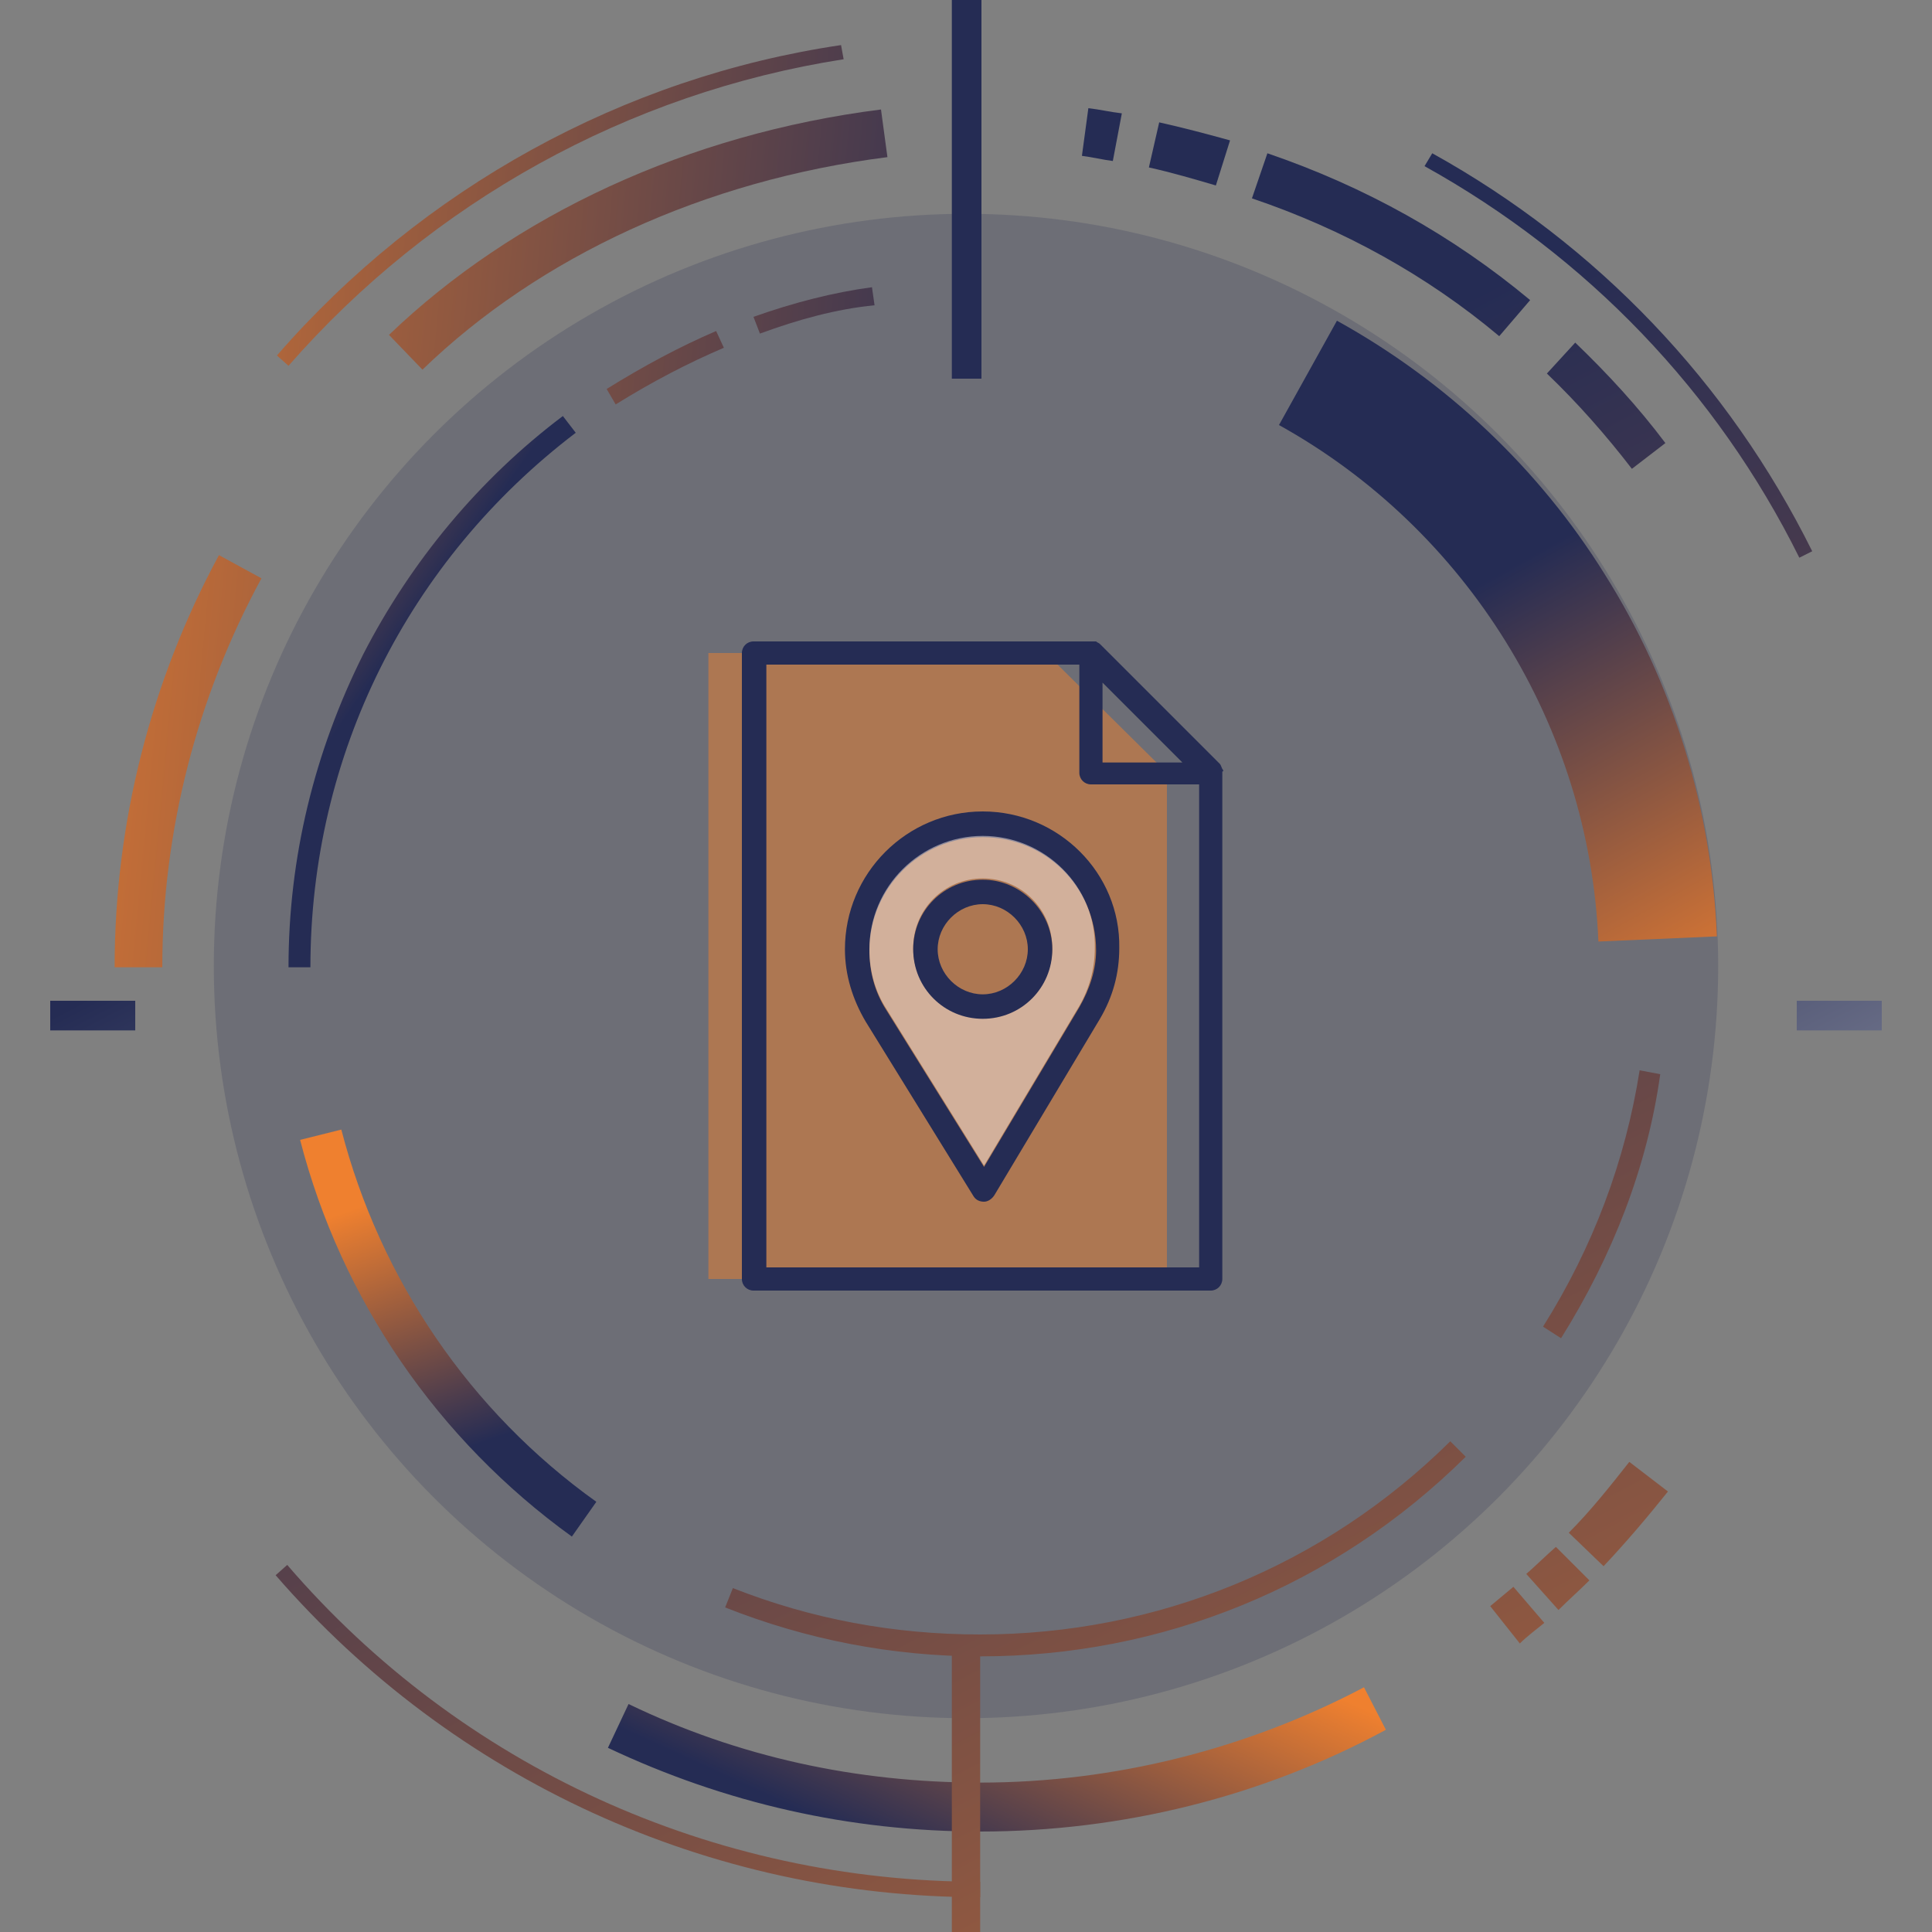 <?xml version="1.0" encoding="utf-8"?>
<!-- Generator: Adobe Illustrator 27.0.0, SVG Export Plug-In . SVG Version: 6.00 Build 0)  -->
<svg version="1.1" id="Capa_1" xmlns="http://www.w3.org/2000/svg" xmlns:xlink="http://www.w3.org/1999/xlink" x="0px" y="0px"
	 viewBox="0 0 150 150" style="enable-background:new 0 0 150 150;" xml:space="preserve">
<rect x="0" y="0" width="150" height="150" fill="#808080" stroke="none"/>
<style type="text/css">
	.st0{opacity:0.2;fill:#252C54;enable-background:new    ;}
	.st1{fill:url(#SVGID_1_);}
	.st2{fill:url(#SVGID_00000135661514663697669870000013011811087919975327_);}
	.st3{opacity:0.5;fill:#EF802F;}
	.st4{fill:#252C54;}
	.st5{opacity:0.5;fill:#F9EBE4;}
	.st6{fill:url(#SVGID_00000066503805716527810960000005721177729496649904_);}
	.st7{fill:url(#SVGID_00000101070876673704412440000014912837363053290655_);}
	.st8{fill:url(#SVGID_00000063628537982206557670000013971288024915854996_);}
	.st9{fill:url(#SVGID_00000049944245151940942190000014400647542264606599_);}
	.st10{fill:url(#SVGID_00000058587278298398994600000004623911032150826926_);}
	.st11{fill:url(#SVGID_00000003103981156822894310000004086654612694638501_);}
	.st12{fill:url(#SVGID_00000081618083003813318610000018303008657349900452_);}
	.st13{fill:url(#SVGID_00000160879728775612680250000007230937914099886270_);}
	.st14{fill:url(#SVGID_00000126320700429212065200000010608367532118967686_);}
	.st15{fill:url(#SVGID_00000168108670971667661600000015869717564361610883_);}
	.st16{fill:url(#SVGID_00000157281706992466688870000000250493892228402589_);}
	.st17{fill:url(#SVGID_00000078759574261125564440000003863053037048545704_);}
	.st18{fill:url(#SVGID_00000159451252991776969150000014955304572703064763_);}
	.st19{fill:url(#SVGID_00000027606823370892797050000015262818132042546601_);}
	.st20{fill:url(#SVGID_00000167371610360061807380000016869068627678490246_);}
	.st21{fill:url(#SVGID_00000065063494706492467730000011251466315535205549_);}
	.st22{fill:url(#SVGID_00000120521477173747014040000004328544599495106458_);}
	.st23{fill:url(#SVGID_00000107549239257634195410000003080541465296587684_);}
	.st24{fill:url(#SVGID_00000047050988089630500870000008810006609518040474_);}
	.st25{fill:url(#SVGID_00000182513257257362647370000009004808807823864492_);}
	.st26{fill:url(#SVGID_00000111899152605070991980000016801712487685115042_);}
	.st27{fill:url(#SVGID_00000178165544373280879410000017486667681804516791_);}
	.st28{fill:url(#SVGID_00000024003411024552326140000005346145609809319089_);}
	.st29{fill:url(#SVGID_00000060709986262633295210000000661997471345673355_);}
	.st30{fill:url(#SVGID_00000013190040104372157400000004957824265600306338_);}
</style>
<circle class="st0" cx="75" cy="75" r="58.4"/>
<linearGradient id="SVGID_1_" gradientUnits="userSpaceOnUse" x1="42.041" y1="4.496" x2="6.521" y2="72.266" gradientTransform="matrix(1 0 0 -1 0 149.89)">
	<stop  offset="0" style="stop-color:#D9D9D9"/>
	<stop  offset="1" style="stop-color:#252C54"/>
</linearGradient>
<rect x="3.9" y="77.7" class="st1" width="6.6" height="2.3"/>
<linearGradient id="SVGID_00000041985024338653015040000007376441073350017444_" gradientUnits="userSpaceOnUse" x1="166.734" y1="25.382" x2="131.214" y2="93.152" gradientTransform="matrix(1 0 0 -1 0 149.89)">
	<stop  offset="0" style="stop-color:#D9D9D9"/>
	<stop  offset="1" style="stop-color:#252C54"/>
</linearGradient>
<rect x="139.5" y="77.7" style="fill:url(#SVGID_00000041985024338653015040000007376441073350017444_);" width="6.6" height="2.3"/>
<g>
	<polygon class="st3" points="90.6,99.3 55,99.3 55,50.7 81.2,50.7 90.6,60 	"/>
	<path class="st4" d="M94.9,59.7C94.9,59.7,94.9,59.7,94.9,59.7c-0.1-0.2-0.1-0.3-0.2-0.4L85.4,50c-0.1-0.1-0.2-0.1-0.3-0.2
		c0,0-0.1,0-0.1,0c-0.1,0-0.2,0-0.2,0c0,0,0,0-0.1,0H58.5c-0.5,0-0.9,0.4-0.9,0.9v48.6c0,0.5,0.4,0.9,0.9,0.9h35.5
		c0.5,0,0.9-0.4,0.9-0.9V60c0,0,0,0,0-0.1C95,59.9,95,59.8,94.9,59.7L94.9,59.7z M85.6,53l6.2,6.2h-6.2V53z M93.1,98.4H59.5V51.6
		h24.3V60c0,0.5,0.4,0.9,0.9,0.9h8.4V98.4z"/>
	<g>
		<path class="st4" d="M76.3,63c-5.9,0-10.7,4.8-10.7,10.7c0,2,0.6,3.9,1.6,5.6l8.4,13.6c0.2,0.3,0.5,0.4,0.8,0.4
			c0.3,0,0.6-0.2,0.8-0.5l8.2-13.7c1-1.7,1.5-3.5,1.5-5.5C87,67.8,82.2,63,76.3,63L76.3,63z M83.8,78.2l-7.4,12.4l-7.6-12.2
			c-0.9-1.4-1.3-3-1.3-4.6c0-4.8,3.9-8.8,8.8-8.8s8.8,3.9,8.8,8.8C85.1,75.3,84.6,76.8,83.8,78.2L83.8,78.2z"/>
		<path class="st5" d="M76.3,64.9c-4.8,0-8.8,3.9-8.8,8.8c0,1.6,0.4,3.2,1.3,4.6l7.6,12.2l7.4-12.4c0.8-1.4,1.2-2.9,1.2-4.5
			C85.1,68.8,81.1,64.9,76.3,64.9L76.3,64.9z M76.3,79c-3,0-5.4-2.4-5.4-5.4s2.4-5.4,5.4-5.4s5.4,2.4,5.4,5.4S79.2,79,76.3,79z"/>
		<path class="st4" d="M76.3,68.3c-3,0-5.4,2.4-5.4,5.4s2.4,5.4,5.4,5.4s5.4-2.4,5.4-5.4S79.2,68.3,76.3,68.3z M76.3,77.2
			c-1.9,0-3.5-1.6-3.5-3.5s1.6-3.5,3.5-3.5s3.5,1.6,3.5,3.5S78.2,77.2,76.3,77.2z"/>
	</g>
</g>
<g>
	<g>
		
			<linearGradient id="SVGID_00000160153977141386029210000016674092636401410227_" gradientUnits="userSpaceOnUse" x1="101.409" y1="-84.776" x2="17.118" y2="76.085" gradientTransform="matrix(1 0 0 -1 0 149.89)">
			<stop  offset="0" style="stop-color:#EF802F"/>
			<stop  offset="1" style="stop-color:#252C54"/>
		</linearGradient>
		<path style="fill:url(#SVGID_00000160153977141386029210000016674092636401410227_);" d="M76.1,147.3c-21,0-40.9-9.1-54.7-25
			l0.9-0.8c13.5,15.7,33.1,24.6,53.8,24.6V147.3z"/>
	</g>
	<g>
		
			<linearGradient id="SVGID_00000048498790893655212060000011766111021688732095_" gradientUnits="userSpaceOnUse" x1="205.473" y1="-30.246" x2="121.182" y2="130.614" gradientTransform="matrix(1 0 0 -1 0 149.89)">
			<stop  offset="0" style="stop-color:#EF802F"/>
			<stop  offset="1" style="stop-color:#252C54"/>
		</linearGradient>
		<path style="fill:url(#SVGID_00000048498790893655212060000011766111021688732095_);" d="M139.7,43.3
			c-6.4-12.9-16.5-23.4-29.1-30.4l0.6-1c12.8,7.1,23,17.8,29.5,30.9L139.7,43.3z"/>
	</g>
	<g>
		
			<linearGradient id="SVGID_00000106844766734159726660000004671672211791173283_" gradientUnits="userSpaceOnUse" x1="-5.219" y1="138.632" x2="82.29" y2="130.267" gradientTransform="matrix(1 0 0 -1 0 149.89)">
			<stop  offset="0" style="stop-color:#EF802F"/>
			<stop  offset="1" style="stop-color:#252C54"/>
		</linearGradient>
		<path style="fill:url(#SVGID_00000106844766734159726660000004671672211791173283_);" d="M22.4,28.4l-0.9-0.8
			C32.8,14.6,48.4,6,65.3,3.5l0.2,1.1C48.8,7.2,33.5,15.7,22.4,28.4z"/>
	</g>
	<g>
		
			<linearGradient id="SVGID_00000125585922649839108900000012360413259072000693_" gradientUnits="userSpaceOnUse" x1="83.26" y1="27.642" x2="72.643" y2="4.478" gradientTransform="matrix(1 0 0 -1 0 149.89)">
			<stop  offset="0" style="stop-color:#EF802F"/>
			<stop  offset="1" style="stop-color:#252C54"/>
		</linearGradient>
		<path style="fill:url(#SVGID_00000125585922649839108900000012360413259072000693_);" d="M76.1,142.2c-10.1,0-19.8-2.2-28.9-6.5
			l1.6-3.4c8.5,4.1,17.7,6.1,27.3,6.1c10.4,0,20.7-2.6,29.8-7.4l1.7,3.3C98,139.5,87.1,142.2,76.1,142.2z"/>
	</g>
	<g>
		
			<linearGradient id="SVGID_00000144323014205322161210000016277087533194357951_" gradientUnits="userSpaceOnUse" x1="106.715" y1="17.19" x2="106.715" y2="17.19" gradientTransform="matrix(1 0 0 -1 0 149.89)">
			<stop  offset="0" style="stop-color:#EF802F"/>
			<stop  offset="1" style="stop-color:#252C54"/>
		</linearGradient>
		<path style="fill:url(#SVGID_00000144323014205322161210000016277087533194357951_);" d="M106.7,132.7"/>
	</g>
	<g>
		
			<linearGradient id="SVGID_00000016067060612383581510000018148084604842606226_" gradientUnits="userSpaceOnUse" x1="159.222" y1="-54.482" x2="74.931" y2="106.379" gradientTransform="matrix(1 0 0 -1 0 149.89)">
			<stop  offset="0" style="stop-color:#EF802F"/>
			<stop  offset="1" style="stop-color:#252C54"/>
		</linearGradient>
		<path style="fill:url(#SVGID_00000016067060612383581510000018148084604842606226_);" d="M118,127.6l-2.3-2.9
			c0.6-0.5,1.2-1,1.8-1.5l2.4,2.8C119.3,126.5,118.6,127,118,127.6z"/>
	</g>
	<g>
		
			<linearGradient id="SVGID_00000173857970550681058120000017242578385970887564_" gradientUnits="userSpaceOnUse" x1="162.886" y1="-52.562" x2="78.595" y2="108.299" gradientTransform="matrix(1 0 0 -1 0 149.89)">
			<stop  offset="0" style="stop-color:#EF802F"/>
			<stop  offset="1" style="stop-color:#252C54"/>
		</linearGradient>
		<path style="fill:url(#SVGID_00000173857970550681058120000017242578385970887564_);" d="M121,125l-2.5-2.8
			c0.8-0.7,1.5-1.4,2.3-2.1l2.6,2.6C122.6,123.5,121.8,124.2,121,125z"/>
	</g>
	<g>
		
			<linearGradient id="SVGID_00000105425109668368225110000009645846304185803914_" gradientUnits="userSpaceOnUse" x1="168.649" y1="-49.542" x2="84.358" y2="111.32" gradientTransform="matrix(1 0 0 -1 0 149.89)">
			<stop  offset="0" style="stop-color:#EF802F"/>
			<stop  offset="1" style="stop-color:#252C54"/>
		</linearGradient>
		<path style="fill:url(#SVGID_00000105425109668368225110000009645846304185803914_);" d="M124.5,121.6l-2.7-2.6
			c1.7-1.7,3.2-3.6,4.7-5.5l3,2.3C127.9,117.8,126.2,119.8,124.5,121.6z"/>
	</g>
	<g>
		
			<linearGradient id="SVGID_00000065055398108009905810000014776805131311649973_" gradientUnits="userSpaceOnUse" x1="203.137" y1="-31.47" x2="118.846" y2="129.391" gradientTransform="matrix(1 0 0 -1 0 149.89)">
			<stop  offset="0" style="stop-color:#EF802F"/>
			<stop  offset="1" style="stop-color:#252C54"/>
		</linearGradient>
		<path style="fill:url(#SVGID_00000065055398108009905810000014776805131311649973_);" d="M126.7,36.4c-2-2.6-4.2-5.1-6.6-7.4
			l2.2-2.4c2.5,2.4,4.9,5,7,7.8L126.7,36.4z"/>
	</g>
	<g>
		
			<linearGradient id="SVGID_00000029045872452073728810000014529444522520074402_" gradientUnits="userSpaceOnUse" x1="121.215" y1="121.99" x2="121.215" y2="121.99" gradientTransform="matrix(1 0 0 -1 0 149.89)">
			<stop  offset="0" style="stop-color:#EF802F"/>
			<stop  offset="1" style="stop-color:#252C54"/>
		</linearGradient>
		<path style="fill:url(#SVGID_00000029045872452073728810000014529444522520074402_);" d="M121.2,27.9"/>
	</g>
	<g>
		
			<linearGradient id="SVGID_00000080172088092892194590000003840987379549491608_" gradientUnits="userSpaceOnUse" x1="195.112" y1="-35.676" x2="110.821" y2="125.185" gradientTransform="matrix(1 0 0 -1 0 149.89)">
			<stop  offset="0" style="stop-color:#EF802F"/>
			<stop  offset="1" style="stop-color:#252C54"/>
		</linearGradient>
		<path style="fill:url(#SVGID_00000080172088092892194590000003840987379549491608_);" d="M116.4,26.1c-5.6-4.7-12.1-8.3-19.2-10.7
			l1.2-3.5c7.6,2.6,14.4,6.4,20.4,11.4L116.4,26.1z"/>
	</g>
	<g>
		
			<linearGradient id="SVGID_00000101078460027630718680000002869650274080839300_" gradientUnits="userSpaceOnUse" x1="185.875" y1="-40.515" x2="101.585" y2="120.345" gradientTransform="matrix(1 0 0 -1 0 149.89)">
			<stop  offset="0" style="stop-color:#EF802F"/>
			<stop  offset="1" style="stop-color:#252C54"/>
		</linearGradient>
		<path style="fill:url(#SVGID_00000101078460027630718680000002869650274080839300_);" d="M94.4,14.4c-1.7-0.5-3.4-1-5.2-1.4
			L90,9.5c1.8,0.4,3.7,0.9,5.5,1.4L94.4,14.4z"/>
	</g>
	<g>
		
			<linearGradient id="SVGID_00000007391812295859627940000008635197410473247904_" gradientUnits="userSpaceOnUse" x1="181.157" y1="-42.988" x2="96.866" y2="117.873" gradientTransform="matrix(1 0 0 -1 0 149.89)">
			<stop  offset="0" style="stop-color:#EF802F"/>
			<stop  offset="1" style="stop-color:#252C54"/>
		</linearGradient>
		<path style="fill:url(#SVGID_00000007391812295859627940000008635197410473247904_);" d="M86.4,12.5c-0.8-0.1-1.6-0.3-2.4-0.4
			l0.5-3.7c0.9,0.1,1.7,0.3,2.6,0.4L86.4,12.5z"/>
	</g>
	<g>
		
			<linearGradient id="SVGID_00000011018977435327215430000011704465182065961902_" gradientUnits="userSpaceOnUse" x1="-5.409" y1="136.645" x2="82.1" y2="128.28" gradientTransform="matrix(1 0 0 -1 0 149.89)">
			<stop  offset="0" style="stop-color:#EF802F"/>
			<stop  offset="1" style="stop-color:#252C54"/>
		</linearGradient>
		<path style="fill:url(#SVGID_00000011018977435327215430000011704465182065961902_);" d="M32.8,28.7L30.2,26
			c9.7-9.3,23.2-15.6,38.2-17.5l0.5,3.7C54.7,14,41.9,19.9,32.8,28.7z"/>
	</g>
	<g>
		
			<linearGradient id="SVGID_00000119839987036597830690000002683911337047825027_" gradientUnits="userSpaceOnUse" x1="-9.586" y1="92.945" x2="77.922" y2="84.581" gradientTransform="matrix(1 0 0 -1 0 149.89)">
			<stop  offset="0" style="stop-color:#EF802F"/>
			<stop  offset="1" style="stop-color:#252C54"/>
		</linearGradient>
		<path style="fill:url(#SVGID_00000119839987036597830690000002683911337047825027_);" d="M12.6,75.1H8.9c0-11.2,2.8-22.2,8.1-32
			l3.3,1.8C15.3,54.1,12.6,64.5,12.6,75.1z"/>
	</g>
	<g>
		
			<linearGradient id="SVGID_00000116929316915270665750000005727163306770142386_" gradientUnits="userSpaceOnUse" x1="31.209" y1="57.351" x2="37.966" y2="38.048" gradientTransform="matrix(1 0 0 -1 0 149.89)">
			<stop  offset="0" style="stop-color:#EF802F"/>
			<stop  offset="1" style="stop-color:#252C54"/>
		</linearGradient>
		<path style="fill:url(#SVGID_00000116929316915270665750000005727163306770142386_);" d="M44.4,119.3
			c-10.4-7.5-17.9-18.4-21.1-30.8l3.2-0.8c3,11.6,10,21.9,19.8,28.9L44.4,119.3z"/>
	</g>
	<g>
		
			<linearGradient id="SVGID_00000079462533671264174880000006019142872481436817_" gradientUnits="userSpaceOnUse" x1="41.615" y1="26.69" x2="41.615" y2="26.69" gradientTransform="matrix(1 0 0 -1 0 149.89)">
			<stop  offset="0" style="stop-color:#EF802F"/>
			<stop  offset="1" style="stop-color:#252C54"/>
		</linearGradient>
		<path style="fill:url(#SVGID_00000079462533671264174880000006019142872481436817_);" d="M41.6,123.2"/>
	</g>
	<g>
		
			<linearGradient id="SVGID_00000081609879916915701660000000786238670535126190_" gradientUnits="userSpaceOnUse" x1="136.158" y1="-66.567" x2="51.868" y2="94.293" gradientTransform="matrix(1 0 0 -1 0 149.89)">
			<stop  offset="0" style="stop-color:#EF802F"/>
			<stop  offset="1" style="stop-color:#252C54"/>
		</linearGradient>
		<path style="fill:url(#SVGID_00000081609879916915701660000000786238670535126190_);" d="M76.1,128.6c-6.8,0-13.5-1.3-19.8-3.8
			l0.6-1.5c6.1,2.4,12.5,3.6,19.2,3.6c13.7,0,26.7-5.3,36.5-15l1.2,1.2C103.6,123.2,90.2,128.6,76.1,128.6z"/>
	</g>
	<g>
		
			<linearGradient id="SVGID_00000013174226263489437060000017070720795858561954_" gradientUnits="userSpaceOnUse" x1="177.579" y1="-44.863" x2="93.288" y2="115.998" gradientTransform="matrix(1 0 0 -1 0 149.89)">
			<stop  offset="0" style="stop-color:#EF802F"/>
			<stop  offset="1" style="stop-color:#252C54"/>
		</linearGradient>
		<path style="fill:url(#SVGID_00000013174226263489437060000017070720795858561954_);" d="M121.2,103.9l-1.4-0.9
			c3.9-6.2,6.4-12.9,7.5-19.9l1.6,0.3C127.9,90.6,125.2,97.5,121.2,103.9z"/>
	</g>
	<g>
		
			<linearGradient id="SVGID_00000093856079749168923360000006298614231255105203_" gradientUnits="userSpaceOnUse" x1="134.789" y1="70.37" x2="115.486" y2="104.874" gradientTransform="matrix(1 0 0 -1 0 149.89)">
			<stop  offset="0" style="stop-color:#EF802F"/>
			<stop  offset="1" style="stop-color:#252C54"/>
		</linearGradient>
		<path style="fill:url(#SVGID_00000093856079749168923360000006298614231255105203_);" d="M124.1,73.1c-0.7-16.7-10.2-32-24.8-40.1
			l4.5-8.1c8.5,4.7,15.7,11.5,20.8,19.7c5.3,8.4,8.3,18.2,8.7,28.1L124.1,73.1z"/>
	</g>
	<g>
		
			<linearGradient id="SVGID_00000066488554072458496350000007784625759510367616_" gradientUnits="userSpaceOnUse" x1="-5.814" y1="132.403" x2="81.694" y2="124.038" gradientTransform="matrix(1 0 0 -1 0 149.89)">
			<stop  offset="0" style="stop-color:#EF802F"/>
			<stop  offset="1" style="stop-color:#252C54"/>
		</linearGradient>
		<path style="fill:url(#SVGID_00000066488554072458496350000007784625759510367616_);" d="M59,25.9l-0.5-1.3
			c3.1-1.1,6.2-1.9,9.2-2.3l0.2,1.4C64.9,24,62,24.8,59,25.9z"/>
	</g>
	<g>
		
			<linearGradient id="SVGID_00000067211171777220964530000010215151854853957548_" gradientUnits="userSpaceOnUse" x1="-6.341" y1="126.889" x2="81.167" y2="118.525" gradientTransform="matrix(1 0 0 -1 0 149.89)">
			<stop  offset="0" style="stop-color:#EF802F"/>
			<stop  offset="1" style="stop-color:#252C54"/>
		</linearGradient>
		<path style="fill:url(#SVGID_00000067211171777220964530000010215151854853957548_);" d="M47.8,31.4l-0.7-1.2
			c2.9-1.8,5.7-3.3,8.5-4.5l0.6,1.3C53.4,28.2,50.7,29.6,47.8,31.4z"/>
	</g>
	<g>
		
			<linearGradient id="SVGID_00000008848118991048390680000009374000067893149863_" gradientUnits="userSpaceOnUse" x1="10.856" y1="111.623" x2="29.837" y2="98.433" gradientTransform="matrix(1 0 0 -1 0 149.89)">
			<stop  offset="0" style="stop-color:#EF802F"/>
			<stop  offset="1" style="stop-color:#252C54"/>
		</linearGradient>
		<path style="fill:url(#SVGID_00000008848118991048390680000009374000067893149863_);" d="M24.1,75.1h-1.7c0-8.5,2-16.7,5.8-24.3
			c3.7-7.2,9-13.6,15.5-18.5l1,1.3C31.7,43.5,24.1,58.6,24.1,75.1z"/>
	</g>
	<g>
		
			<linearGradient id="SVGID_00000127036611879159348900000006917474492499647618_" gradientUnits="userSpaceOnUse" x1="119.948" y1="-75.061" x2="35.657" y2="85.8" gradientTransform="matrix(1 0 0 -1 0 149.89)">
			<stop  offset="0" style="stop-color:#EF802F"/>
			<stop  offset="1" style="stop-color:#252C54"/>
		</linearGradient>
		<polygon style="fill:url(#SVGID_00000127036611879159348900000006917474492499647618_);" points="76.1,150 73.9,150 73.9,128.4 
			76.1,128.4 		"/>
	</g>
	<g>
		
			<linearGradient id="SVGID_00000050639262732323842120000002040614791158729619_" gradientUnits="userSpaceOnUse" x1="171.172" y1="-48.22" x2="86.881" y2="112.641" gradientTransform="matrix(1 0 0 -1 0 149.89)">
			<stop  offset="0" style="stop-color:#EF802F"/>
			<stop  offset="1" style="stop-color:#252C54"/>
		</linearGradient>
		<polygon style="fill:url(#SVGID_00000050639262732323842120000002040614791158729619_);" points="76.2,29.4 73.9,29.4 73.9,0 
			76.2,0 		"/>
	</g>
</g>
</svg>
